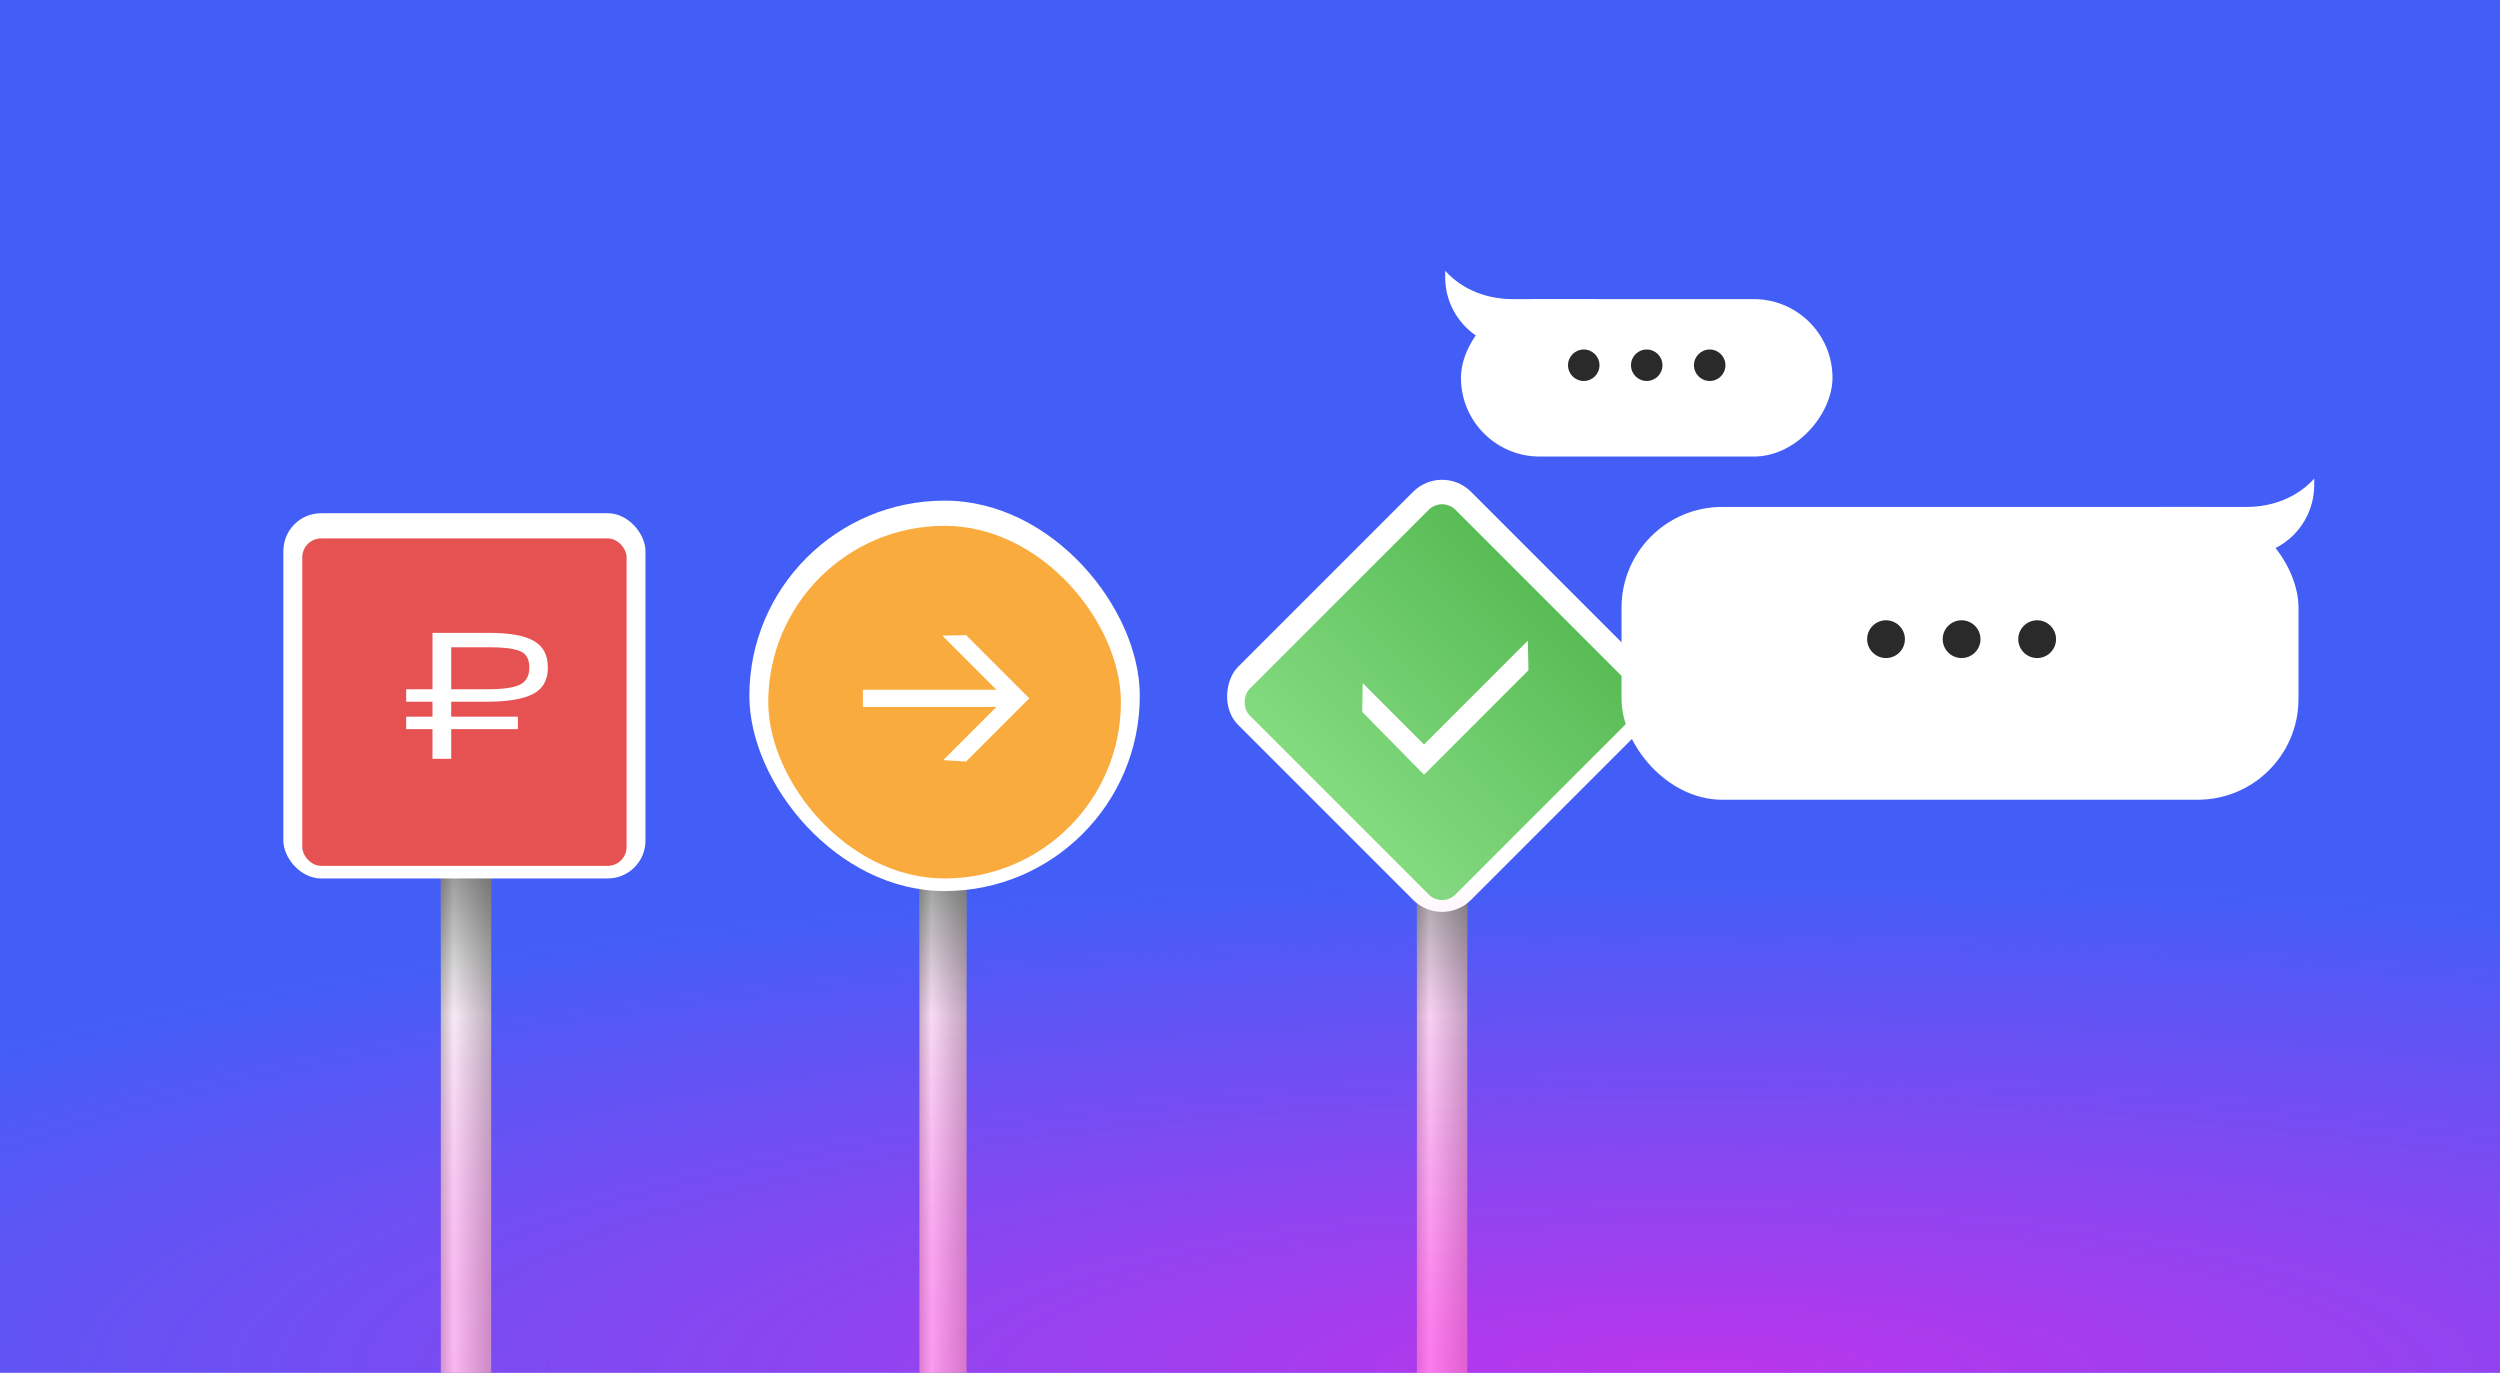 <svg width="794" height="436" viewBox="0 0 794 436" fill="none" xmlns="http://www.w3.org/2000/svg">
<g clip-path="url(#clip0_7562_127321)">
<rect width="794" height="436" fill="#435EF7"/>
<rect x="140" y="274" width="16" height="182" fill="url(#paint0_linear_7562_127321)"/>
<rect x="140" y="274" width="16" height="182" fill="url(#paint1_linear_7562_127321)" fill-opacity="0.4"/>
<rect x="292" y="274" width="15" height="182" fill="url(#paint2_linear_7562_127321)"/>
<rect x="292" y="274" width="15" height="182" fill="url(#paint3_linear_7562_127321)" fill-opacity="0.4"/>
<rect x="450" y="274" width="16" height="182" fill="url(#paint4_linear_7562_127321)"/>
<rect x="450" y="274" width="16" height="182" fill="url(#paint5_linear_7562_127321)" fill-opacity="0.4"/>
<rect x="90" y="163" width="115" height="116" rx="12" fill="white"/>
<g filter="url(#filter0_i_7562_127321)">
<rect x="96" y="169" width="103" height="104" rx="6" fill="#E65252"/>
</g>
<rect x="238" y="159" width="124" height="124" rx="62" fill="white"/>
<g filter="url(#filter1_i_7562_127321)">
<rect x="244" y="165" width="112" height="112" rx="56" fill="#F9AB3E"/>
</g>
<rect x="458" y="147" width="104.652" height="104.652" rx="13" transform="rotate(45 458 147)" fill="white"/>
<g filter="url(#filter2_i_7562_127321)">
<rect x="458" y="155.667" width="92.395" height="92.395" rx="6" transform="rotate(45 458 155.667)" fill="url(#paint6_linear_7562_127321)"/>
</g>
<g filter="url(#filter3_d_7562_127321)">
<path d="M485.246 202.474L485.438 211.884L452.276 245.047L432.641 225.11L432.801 215.97L452.276 235.445L455.67 232.05L485.246 202.474Z" fill="white"/>
</g>
<g filter="url(#filter4_d_7562_127321)">
<path fill-rule="evenodd" clip-rule="evenodd" d="M274.06 218.063L316.474 218.063L299.285 200.874L306.842 200.719L326.913 220.79L306.842 240.86L299.568 240.422L316.474 223.516L274.06 223.516L274.06 218.063Z" fill="white"/>
</g>
<g filter="url(#filter5_d_7562_127321)">
<path d="M129 230.572V226.611H137.362V221.869H129V217.908H137.362V200H155.406C161.897 200 166.61 200.855 169.544 202.566C172.515 204.24 174 207.048 174 210.99C174 215.044 172.386 217.871 169.159 219.47C165.968 221.069 161.127 221.869 154.636 221.869H143.303V226.611H164.483V230.572H143.303V240H137.362V230.572H129ZM154.636 217.908C157.973 217.908 160.614 217.703 162.557 217.294C164.538 216.885 165.95 216.179 166.793 215.174C167.674 214.133 168.114 212.738 168.114 210.99C168.114 209.354 167.747 208.071 167.013 207.141C166.28 206.211 164.996 205.56 163.163 205.188C161.329 204.779 158.743 204.575 155.406 204.575H143.303V217.908H154.636Z" fill="white"/>
</g>
<rect x="-127" y="107" width="1514" height="329" fill="url(#paint7_radial_7562_127321)" fill-opacity="0.64"/>
<g filter="url(#filter6_d_7562_127321)">
<path d="M735 148C729.705 153.855 722.016 157 713.5 157L686.967 157L707 172.467H710.533C712.452 172.467 713.412 172.467 714.222 172.408C725.314 171.603 734.136 162.782 734.941 151.69C735 150.879 735 149.92 735 148Z" fill="white"/>
<rect x="515" y="157" width="215" height="93" rx="32" fill="white"/>
</g>
<circle cx="599" cy="203" r="6" fill="#2A2A2A"/>
<circle cx="623" cy="203" r="6" fill="#2A2A2A"/>
<circle cx="647" cy="203" r="6" fill="#2A2A2A"/>
<g filter="url(#filter7_d_7562_127321)">
<path d="M459 82C464.295 87.855 471.984 91 480.5 91L507.033 91L487 106.467H483.467C481.548 106.467 480.588 106.467 479.778 106.408C468.686 105.603 459.864 96.782 459.059 85.69C459 84.879 459 83.92 459 82Lnan nanL459 82Z" fill="white"/>
<rect width="118" height="50" rx="25" transform="matrix(-1 0 0 1 582 91)" fill="white"/>
</g>
<circle cx="503" cy="116" r="5" fill="#2A2A2A"/>
<circle cx="523" cy="116" r="5" fill="#2A2A2A"/>
<circle cx="543" cy="116" r="5" fill="#2A2A2A"/>
</g>
<defs>
<filter id="filter0_i_7562_127321" x="96" y="169" width="103" height="106" filterUnits="userSpaceOnUse" color-interpolation-filters="sRGB">
<feFlood flood-opacity="0" result="BackgroundImageFix"/>
<feBlend mode="normal" in="SourceGraphic" in2="BackgroundImageFix" result="shape"/>
<feColorMatrix in="SourceAlpha" type="matrix" values="0 0 0 0 0 0 0 0 0 0 0 0 0 0 0 0 0 0 127 0" result="hardAlpha"/>
<feOffset dy="2"/>
<feGaussianBlur stdDeviation="1"/>
<feComposite in2="hardAlpha" operator="arithmetic" k2="-1" k3="1"/>
<feColorMatrix type="matrix" values="0 0 0 0 0 0 0 0 0 0 0 0 0 0 0 0 0 0 0.12 0"/>
<feBlend mode="normal" in2="shape" result="effect1_innerShadow_7562_127321"/>
</filter>
<filter id="filter1_i_7562_127321" x="244" y="165" width="112" height="114" filterUnits="userSpaceOnUse" color-interpolation-filters="sRGB">
<feFlood flood-opacity="0" result="BackgroundImageFix"/>
<feBlend mode="normal" in="SourceGraphic" in2="BackgroundImageFix" result="shape"/>
<feColorMatrix in="SourceAlpha" type="matrix" values="0 0 0 0 0 0 0 0 0 0 0 0 0 0 0 0 0 0 127 0" result="hardAlpha"/>
<feOffset dy="2"/>
<feGaussianBlur stdDeviation="1"/>
<feComposite in2="hardAlpha" operator="arithmetic" k2="-1" k3="1"/>
<feColorMatrix type="matrix" values="0 0 0 0 0 0 0 0 0 0 0 0 0 0 0 0 0 0 0.12 0"/>
<feBlend mode="normal" in2="shape" result="effect1_innerShadow_7562_127321"/>
</filter>
<filter id="filter2_i_7562_127321" x="395.152" y="158.152" width="125.695" height="127.696" filterUnits="userSpaceOnUse" color-interpolation-filters="sRGB">
<feFlood flood-opacity="0" result="BackgroundImageFix"/>
<feBlend mode="normal" in="SourceGraphic" in2="BackgroundImageFix" result="shape"/>
<feColorMatrix in="SourceAlpha" type="matrix" values="0 0 0 0 0 0 0 0 0 0 0 0 0 0 0 0 0 0 127 0" result="hardAlpha"/>
<feOffset dy="2"/>
<feGaussianBlur stdDeviation="1"/>
<feComposite in2="hardAlpha" operator="arithmetic" k2="-1" k3="1"/>
<feColorMatrix type="matrix" values="0 0 0 0 0 0 0 0 0 0 0 0 0 0 0 0 0 0 0.12 0"/>
<feBlend mode="normal" in2="shape" result="effect1_innerShadow_7562_127321"/>
</filter>
<filter id="filter3_d_7562_127321" x="430.641" y="201.474" width="56.797" height="46.573" filterUnits="userSpaceOnUse" color-interpolation-filters="sRGB">
<feFlood flood-opacity="0" result="BackgroundImageFix"/>
<feColorMatrix in="SourceAlpha" type="matrix" values="0 0 0 0 0 0 0 0 0 0 0 0 0 0 0 0 0 0 127 0" result="hardAlpha"/>
<feOffset dy="1"/>
<feGaussianBlur stdDeviation="1"/>
<feComposite in2="hardAlpha" operator="out"/>
<feColorMatrix type="matrix" values="0 0 0 0 0 0 0 0 0 0 0 0 0 0 0 0 0 0 0.16 0"/>
<feBlend mode="normal" in2="BackgroundImageFix" result="effect1_dropShadow_7562_127321"/>
<feBlend mode="normal" in="SourceGraphic" in2="effect1_dropShadow_7562_127321" result="shape"/>
</filter>
<filter id="filter4_d_7562_127321" x="272.061" y="199.719" width="56.852" height="44.141" filterUnits="userSpaceOnUse" color-interpolation-filters="sRGB">
<feFlood flood-opacity="0" result="BackgroundImageFix"/>
<feColorMatrix in="SourceAlpha" type="matrix" values="0 0 0 0 0 0 0 0 0 0 0 0 0 0 0 0 0 0 127 0" result="hardAlpha"/>
<feOffset dy="1"/>
<feGaussianBlur stdDeviation="1"/>
<feComposite in2="hardAlpha" operator="out"/>
<feColorMatrix type="matrix" values="0 0 0 0 0 0 0 0 0 0 0 0 0 0 0 0 0 0 0.16 0"/>
<feBlend mode="normal" in2="BackgroundImageFix" result="effect1_dropShadow_7562_127321"/>
<feBlend mode="normal" in="SourceGraphic" in2="effect1_dropShadow_7562_127321" result="shape"/>
</filter>
<filter id="filter5_d_7562_127321" x="127" y="199" width="49" height="44" filterUnits="userSpaceOnUse" color-interpolation-filters="sRGB">
<feFlood flood-opacity="0" result="BackgroundImageFix"/>
<feColorMatrix in="SourceAlpha" type="matrix" values="0 0 0 0 0 0 0 0 0 0 0 0 0 0 0 0 0 0 127 0" result="hardAlpha"/>
<feOffset dy="1"/>
<feGaussianBlur stdDeviation="1"/>
<feComposite in2="hardAlpha" operator="out"/>
<feColorMatrix type="matrix" values="0 0 0 0 0 0 0 0 0 0 0 0 0 0 0 0 0 0 0.16 0"/>
<feBlend mode="normal" in2="BackgroundImageFix" result="effect1_dropShadow_7562_127321"/>
<feBlend mode="normal" in="SourceGraphic" in2="effect1_dropShadow_7562_127321" result="shape"/>
</filter>
<filter id="filter6_d_7562_127321" x="491" y="128" width="268" height="150" filterUnits="userSpaceOnUse" color-interpolation-filters="sRGB">
<feFlood flood-opacity="0" result="BackgroundImageFix"/>
<feColorMatrix in="SourceAlpha" type="matrix" values="0 0 0 0 0 0 0 0 0 0 0 0 0 0 0 0 0 0 127 0" result="hardAlpha"/>
<feOffset dy="4"/>
<feGaussianBlur stdDeviation="12"/>
<feComposite in2="hardAlpha" operator="out"/>
<feColorMatrix type="matrix" values="0 0 0 0 0 0 0 0 0 0 0 0 0 0 0 0 0 0 0.2 0"/>
<feBlend mode="normal" in2="BackgroundImageFix" result="effect1_dropShadow_7562_127321"/>
<feBlend mode="normal" in="SourceGraphic" in2="effect1_dropShadow_7562_127321" result="shape"/>
</filter>
<filter id="filter7_d_7562_127321" x="435" y="62" width="171" height="107" filterUnits="userSpaceOnUse" color-interpolation-filters="sRGB">
<feFlood flood-opacity="0" result="BackgroundImageFix"/>
<feColorMatrix in="SourceAlpha" type="matrix" values="0 0 0 0 0 0 0 0 0 0 0 0 0 0 0 0 0 0 127 0" result="hardAlpha"/>
<feOffset dy="4"/>
<feGaussianBlur stdDeviation="12"/>
<feComposite in2="hardAlpha" operator="out"/>
<feColorMatrix type="matrix" values="0 0 0 0 0 0 0 0 0 0 0 0 0 0 0 0 0 0 0.2 0"/>
<feBlend mode="normal" in2="BackgroundImageFix" result="effect1_dropShadow_7562_127321"/>
<feBlend mode="normal" in="SourceGraphic" in2="effect1_dropShadow_7562_127321" result="shape"/>
</filter>
<linearGradient id="paint0_linear_7562_127321" x1="156" y1="365" x2="140" y2="365" gradientUnits="userSpaceOnUse">
<stop stop-color="#B7B7B7"/>
<stop offset="0.745" stop-color="#F6F6F6"/>
<stop offset="1" stop-color="#C2C2C2"/>
</linearGradient>
<linearGradient id="paint1_linear_7562_127321" x1="148" y1="322.648" x2="148" y2="274" gradientUnits="userSpaceOnUse">
<stop stop-opacity="0"/>
<stop offset="1"/>
</linearGradient>
<linearGradient id="paint2_linear_7562_127321" x1="307" y1="365" x2="292" y2="365" gradientUnits="userSpaceOnUse">
<stop stop-color="#B7B7B7"/>
<stop offset="0.745" stop-color="#F6F6F6"/>
<stop offset="1" stop-color="#C2C2C2"/>
</linearGradient>
<linearGradient id="paint3_linear_7562_127321" x1="299.5" y1="322.648" x2="299.5" y2="274" gradientUnits="userSpaceOnUse">
<stop stop-opacity="0"/>
<stop offset="1"/>
</linearGradient>
<linearGradient id="paint4_linear_7562_127321" x1="466" y1="365" x2="450" y2="365" gradientUnits="userSpaceOnUse">
<stop stop-color="#B7B7B7"/>
<stop offset="0.745" stop-color="#F6F6F6"/>
<stop offset="1" stop-color="#C2C2C2"/>
</linearGradient>
<linearGradient id="paint5_linear_7562_127321" x1="458" y1="322.648" x2="458" y2="274" gradientUnits="userSpaceOnUse">
<stop stop-opacity="0"/>
<stop offset="1"/>
</linearGradient>
<linearGradient id="paint6_linear_7562_127321" x1="504.198" y1="155.667" x2="504.198" y2="248.062" gradientUnits="userSpaceOnUse">
<stop stop-color="#59BC56"/>
<stop offset="1" stop-color="#83DB80"/>
</linearGradient>
<radialGradient id="paint7_radial_7562_127321" cx="0" cy="0" r="1" gradientUnits="userSpaceOnUse" gradientTransform="translate(538.041 436) scale(723.681 157.26)">
<stop stop-color="#FF1EE5"/>
<stop offset="1" stop-color="#FF1EE5" stop-opacity="0"/>
</radialGradient>
<clipPath id="clip0_7562_127321">
<rect width="794" height="436" fill="white"/>
</clipPath>
</defs>
</svg>
